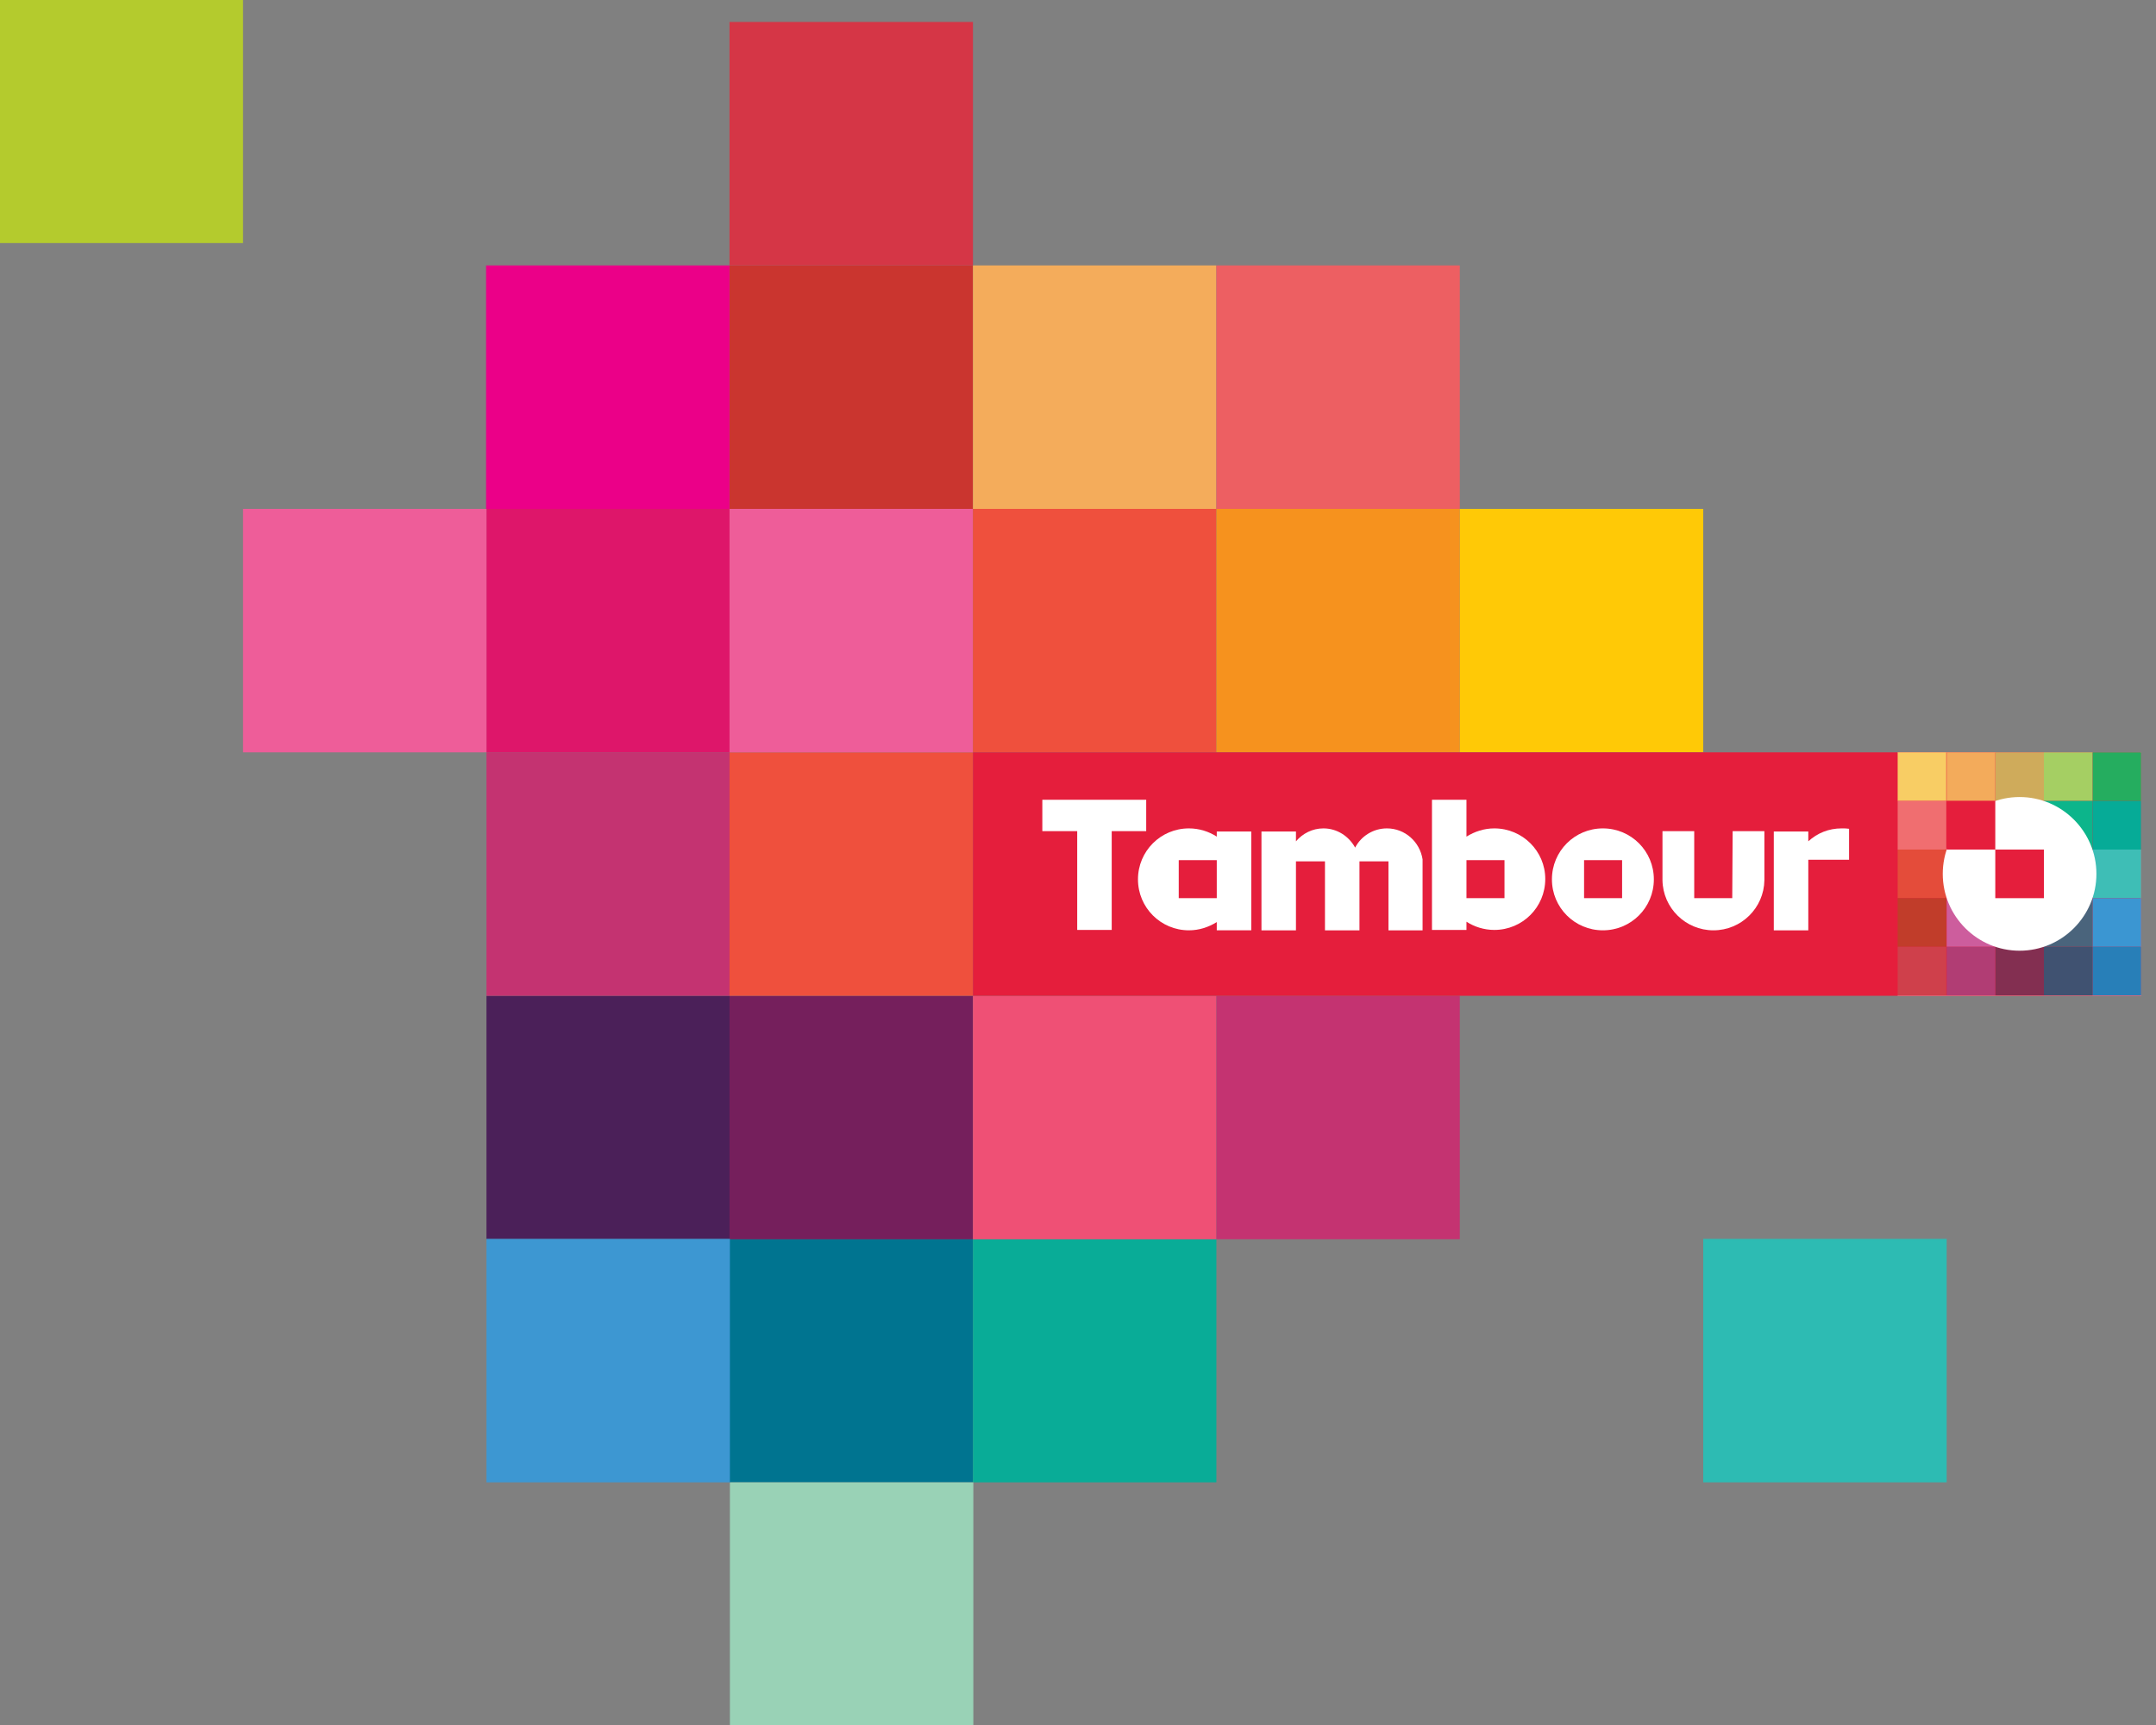 <?xml version="1.0" encoding="utf-8"?>
<!-- Generator: Adobe Illustrator 20.1.0, SVG Export Plug-In . SVG Version: 6.00 Build 0)  -->
<!DOCTYPE svg PUBLIC "-//W3C//DTD SVG 1.1//EN" "http://www.w3.org/Graphics/SVG/1.1/DTD/svg11.dtd">
<svg version="1.1" id="Layer_1" xmlns="http://www.w3.org/2000/svg" xmlns:xlink="http://www.w3.org/1999/xlink" x="0px" y="0px"
	 width="550px" height="440px" viewBox="0 0 550 440" enable-background="new 0 0 550 440" xml:space="preserve">
<rect x="0" y="0" width="550" height="440" fill="#808080" stroke="none"/>
<rect fill="#B4CB2D" width="62" height="62"/>
<rect x="186.1" y="316" fill="#007490" width="62.1" height="62.1"/>
<rect x="124.1" y="254" fill="#4B2059" width="62.1" height="62.1"/>
<rect x="248.2" y="316" fill="#09AC97" width="62.1" height="62.1"/>
<rect x="186.1" y="254" fill="#751F5C" width="62.1" height="62.1"/>
<rect x="124.1" y="191.9" fill="#C43371" width="62.1" height="62.1"/>
<rect x="248.2" y="254" fill="#EF5075" width="62.1" height="62.1"/>
<rect x="186.1" y="191.9" fill="#EF503D" width="62.1" height="62.1"/>
<rect x="124.1" y="129.8" fill="#DE166A" width="62.1" height="62.1"/>
<rect x="310.3" y="254" fill="#C43371" width="62.1" height="62.1"/>
<rect x="186.1" y="129.8" fill="#EE5D99" width="62.1" height="62.1"/>
<rect x="248.2" y="129.8" fill="#EF503D" width="62.1" height="62.1"/>
<rect x="186.1" y="67.7" fill="#CA352F" width="62.1" height="62.1"/>
<rect x="310.3" y="129.8" fill="#F6921E" width="62.1" height="62.1"/>
<rect x="248.2" y="67.7" fill="#F4AC5B" width="62.1" height="62.1"/>
<rect x="372.4" y="129.8" fill="#FFC906" width="62.1" height="62.1"/>
<polygon fill="#ED5F62" points="372.4,67.7 372.4,129.8 310.3,129.8 310.3,67.7 "/>
<polygon fill="#EE5D99" points="124.1,129.8 124.1,191.9 62,191.9 62,129.8 "/>
<rect x="124" y="67.7" fill="#EB0088" width="62.1" height="62.1"/>
<rect x="186.1" y="5.6" fill="#D53646" width="62.1" height="62.1"/>
<rect x="186.2" y="378.1" fill="#99D2B6" width="62.1" height="62.1"/>
<rect x="124.1" y="316" fill="#3D97D2" width="62.1" height="62.1"/>
<rect x="434.5" y="316" fill="#2DBBB3" width="62.1" height="62.1"/>
<g>
	<rect x="484.1" y="191.9" fill="#FFFFFF" width="62.1" height="62.1"/>
	<rect x="248.2" y="191.9" fill="#E51E3C" width="298" height="62.1"/>
	<rect x="533.8" y="191.9" fill="#25AD5F" width="12.4" height="12.4"/>
	<rect x="521.4" y="191.9" fill="#A5CF63" width="12.4" height="12.4"/>
	<rect x="509" y="191.9" fill="#CFAB5B" width="12.4" height="12.4"/>
	<rect x="496.6" y="191.9" fill="#F3AB5B" width="12.4" height="12.4"/>
	<rect x="484.1" y="191.9" fill="#F8CD64" width="12.4" height="12.4"/>
	<rect x="533.8" y="204.3" fill="#06AB97" width="12.4" height="12.4"/>
	<rect x="509" y="204.3" fill="#EF513E" width="12.4" height="12.4"/>
	<rect x="521.4" y="204.3" fill="#0CB58B" width="12.4" height="12.4"/>
	<rect x="484.1" y="204.3" fill="#F06E70" width="12.4" height="12.4"/>
	<rect x="533.8" y="216.7" fill="#3EBEB6" width="12.4" height="12.4"/>
	<rect x="521.4" y="216.7" fill="#568E96" width="12.4" height="12.4"/>
	<rect x="496.6" y="216.7" fill="#EF5175" width="12.4" height="12.4"/>
	<rect x="484.1" y="216.7" fill="#E44C3A" width="12.4" height="12.4"/>
	<rect x="533.8" y="229.1" fill="#3B96D2" width="12.4" height="12.4"/>
	<rect x="521.4" y="229.1" fill="#4A647C" width="12.4" height="12.4"/>
	<rect x="509" y="229.1" fill="#806E80" width="12.4" height="12.4"/>
	<rect x="496.6" y="229.1" fill="#CD5D9D" width="12.4" height="12.4"/>
	<rect x="484.1" y="229.1" fill="#C13D2A" width="12.4" height="12.4"/>
	<rect x="533.8" y="241.5" fill="#287FB8" width="12.4" height="12.4"/>
	<rect x="521.4" y="241.5" fill="#405271" width="12.4" height="12.4"/>
	<rect x="509" y="241.5" fill="#832F51" width="12.4" height="12.4"/>
	<rect x="496.6" y="241.5" fill="#B13D74" width="12.4" height="12.4"/>
	<rect x="484.1" y="241.5" fill="#CF404B" width="12.4" height="12.4"/>
	<polygon fill="#FFFFFF" points="292.4,204 283.6,204 274.8,204 265.9,204 265.9,212 274.8,212 274.8,237.2 283.6,237.2 283.6,212 
		292.4,212 	"/>
	<path fill="#FFFFFF" d="M469.9,211.3h-0.1c-3.3,0-6.2,1.2-8.5,3.3v-2.5h-8.8v25.2h8.8v-18h10.4v-7.9
		C471.1,211.3,470.5,211.3,469.9,211.3"/>
	<path fill="#FFFFFF" d="M441.9,229.1h-9.7V212h-8.1v12.5l0,0c0.1,7.1,5.9,12.8,13,12.8s12.9-5.7,13-12.8l0,0V212H442L441.9,229.1
		L441.9,229.1z"/>
	<path fill="#FFFFFF" d="M408.9,211.3c-7.2,0-13,5.8-13,13s5.8,13,13,13s13-5.8,13-13S416.1,211.3,408.9,211.3 M413.8,229.1h-9.7
		v-9.7h9.7V229.1z"/>
	<path fill="#FFFFFF" d="M381.2,211.3c-2.6,0-5,0.8-7.1,2.1V204h-8.8v33.2h8.8v-2.1c2,1.3,4.5,2.1,7.1,2.1c7.2,0,13-5.8,13-13
		C394.2,217.1,388.4,211.3,381.2,211.3 M383.8,229.1h-9.7v-9.7h9.7V229.1z"/>
	<path fill="#FFFFFF" d="M310.4,213.4c-2-1.3-4.5-2.1-7.1-2.1c-7.2,0-13,5.8-13,13s5.8,13,13,13c2.6,0,5-0.8,7.1-2.1v2.1h8.8v-25.2
		h-8.8V213.4z M310.4,229.1h-9.7v-9.7h9.7V229.1z"/>
	<path fill="#FFFFFF" d="M353.8,211.3c-3.5,0-6.6,2-8.1,4.9c-1.6-2.9-4.6-4.9-8.1-4.9c-2.8,0-5.3,1.3-7,3.3v-2.5h-8.8v25.2h8.8
		v-17.6h7.4v17.6h8.8v-17.6h7.4v17.6h8.7v-18.1C362.2,214.7,358.4,211.3,353.8,211.3"/>
	<path fill="#FFFFFF" d="M534.8,222.9c0,10.8-8.8,19.6-19.6,19.6c-10.8,0-19.6-8.8-19.6-19.6c0-10.8,8.8-19.6,19.6-19.6
		C526,203.3,534.8,212.1,534.8,222.9"/>
	<rect x="509" y="216.7" fill="#E51E3C" width="12.4" height="12.4"/>
	<rect x="496.6" y="204.3" fill="#E51E3C" width="12.4" height="12.4"/>
</g>
</svg>
